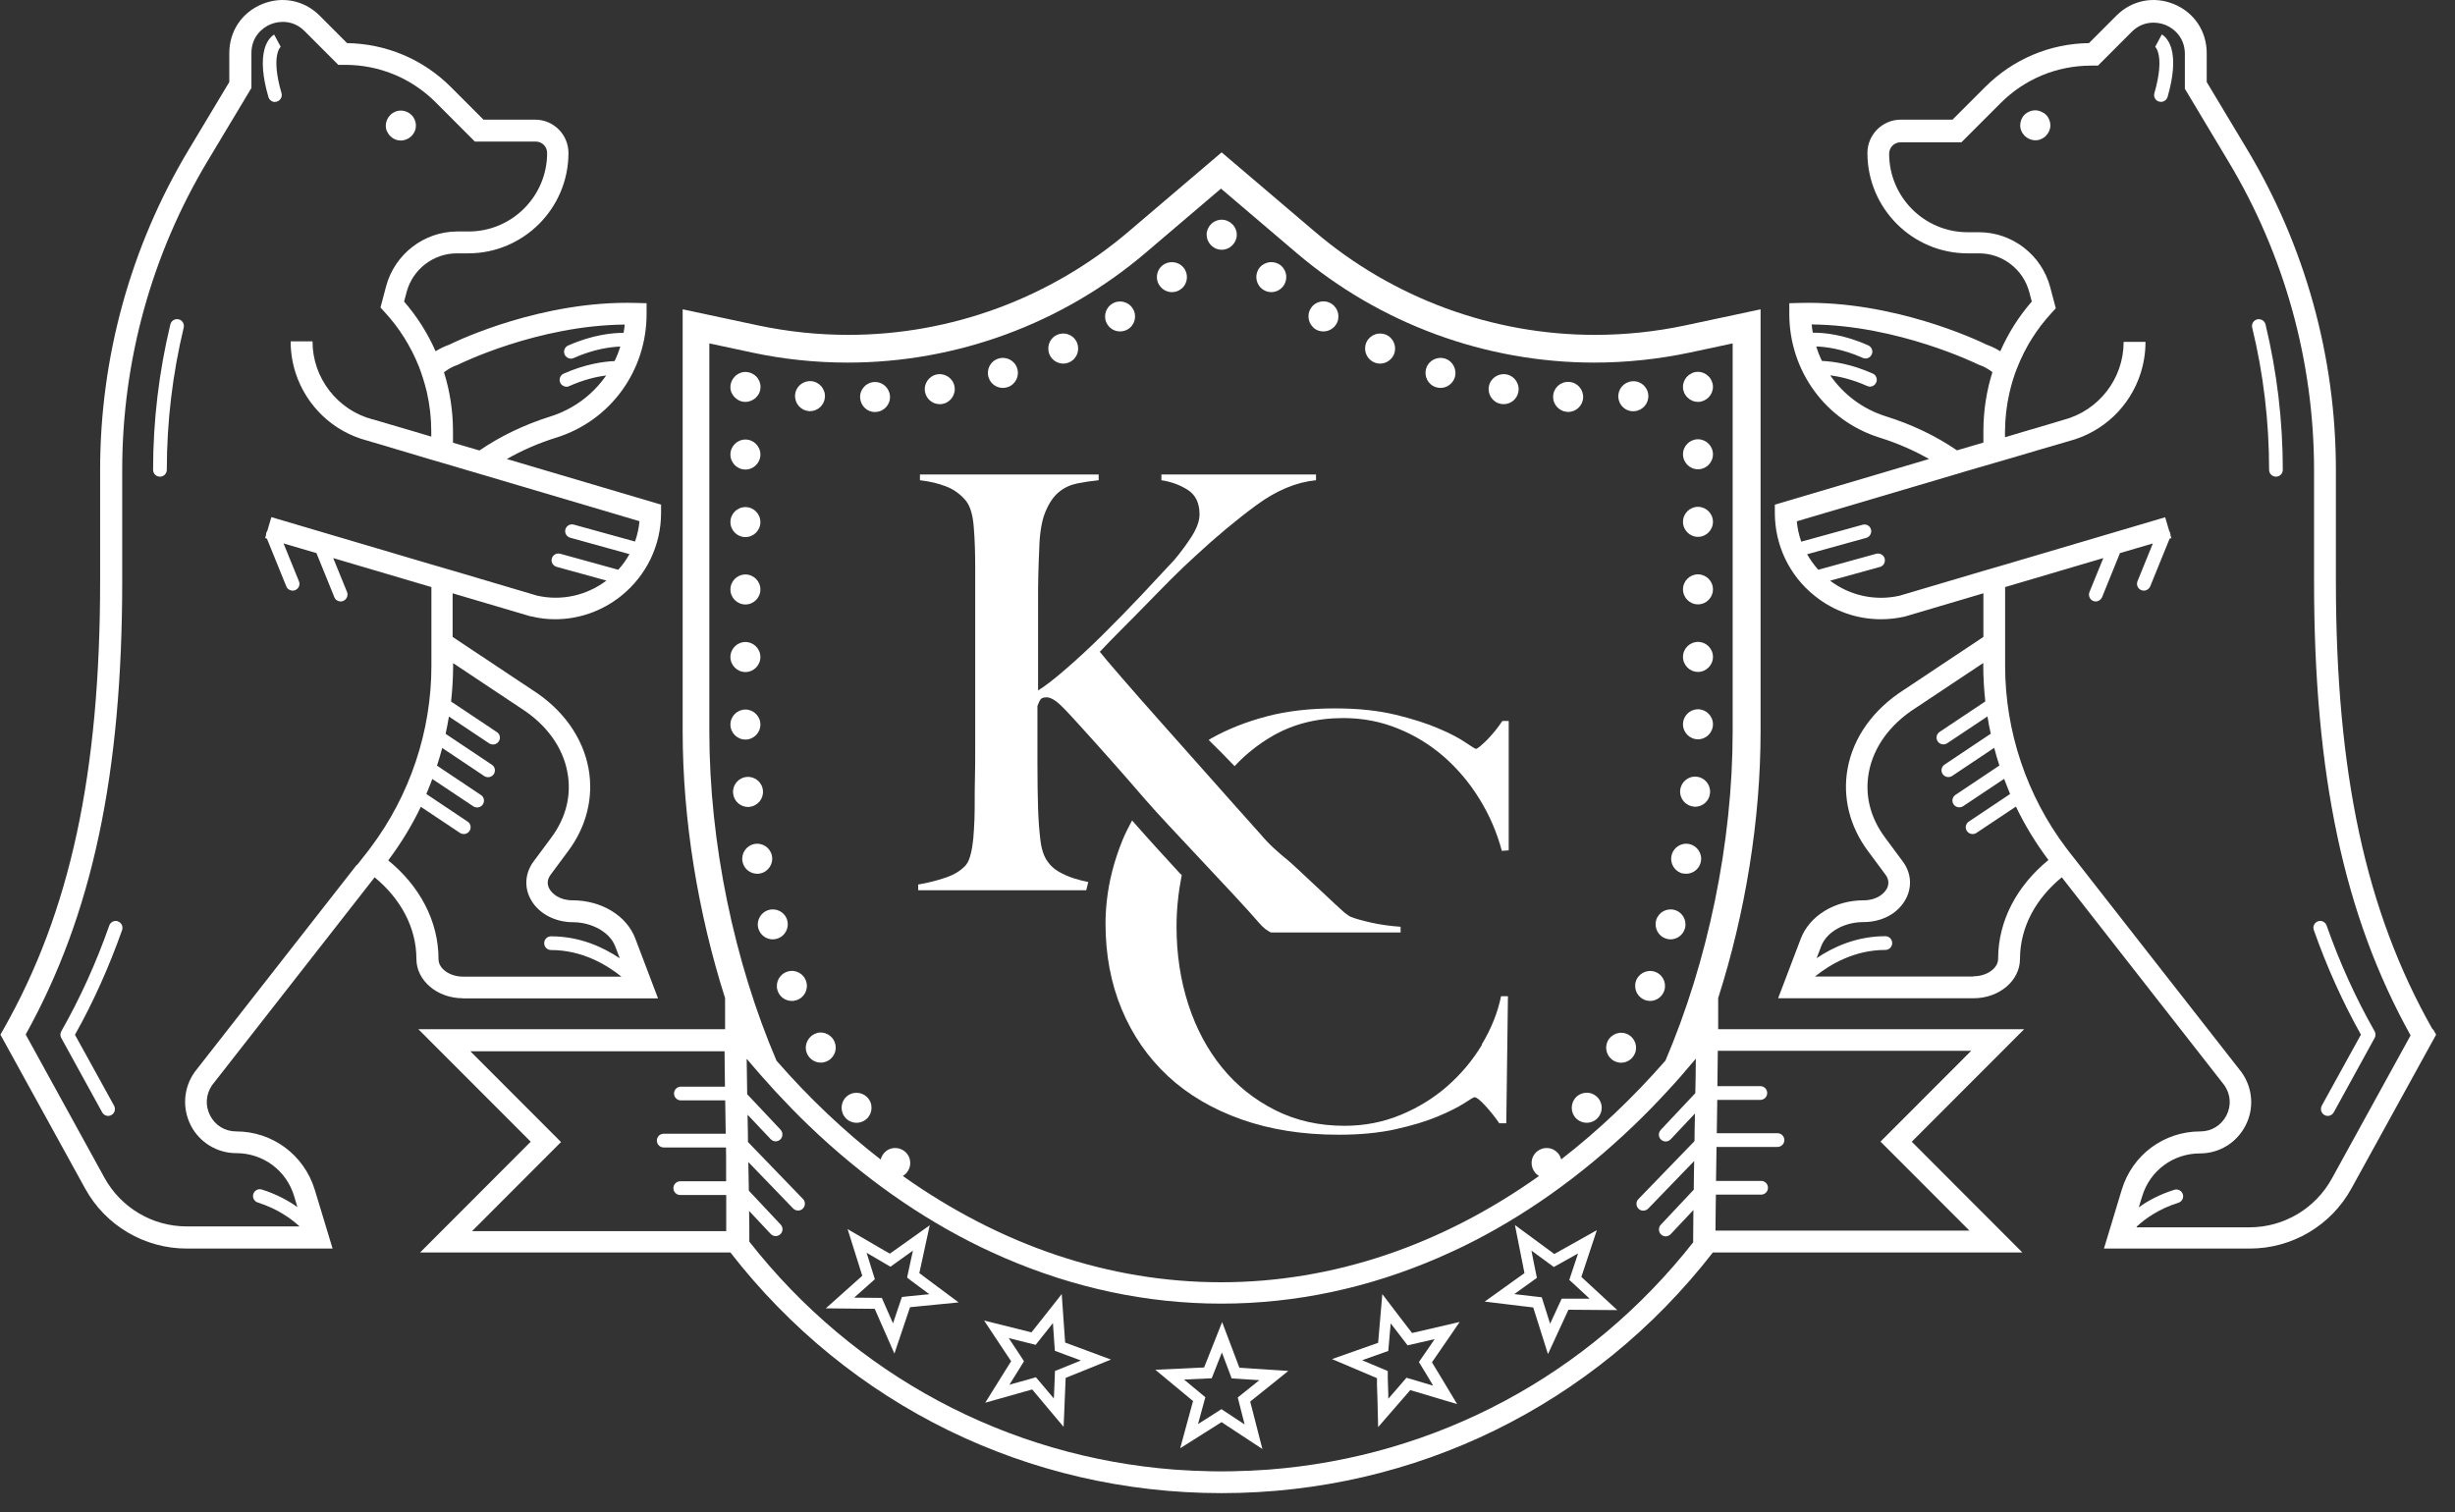<svg width="112" height="69" viewBox="0 0 112 69" fill="none" xmlns="http://www.w3.org/2000/svg">
<rect x="0" y="0" width="112" height="69" fill="#333333" stroke="none"/>
<path d="M49.647 40.245C49.433 40.205 49.213 40.147 48.987 40.077C48.738 39.996 48.512 39.897 48.303 39.775C48.094 39.653 47.926 39.502 47.805 39.328C47.631 39.102 47.515 38.766 47.463 38.324C47.41 37.883 47.376 37.413 47.358 36.903C47.341 36.322 47.329 35.626 47.329 34.819V32.214C47.382 32.074 47.428 31.97 47.474 31.912C47.521 31.848 47.608 31.819 47.752 31.819C47.874 31.819 48.019 31.883 48.187 32.005C48.355 32.126 48.662 32.446 49.12 32.95C50.209 34.146 51.253 35.324 52.261 36.496C53.269 37.663 56.335 40.826 57.453 42.126C57.558 42.248 57.656 42.34 57.743 42.404C57.83 42.468 57.911 42.514 57.981 42.549H63.897V42.288C63.405 42.253 62.964 42.19 62.57 42.102C62.176 42.015 61.863 41.928 61.637 41.841C61.585 41.824 61.481 41.754 61.324 41.632C61.168 41.511 58.983 39.433 58.775 39.27C58.566 39.102 58.346 38.916 58.114 38.702C57.888 38.493 57.685 38.278 57.511 38.069C56.775 37.245 56.005 36.386 55.211 35.487C54.411 34.593 53.663 33.746 52.962 32.956C52.261 32.167 51.653 31.477 51.148 30.89C50.638 30.304 50.314 29.921 50.175 29.741C50.47 29.428 50.801 29.085 51.16 28.726C51.519 28.366 51.89 27.994 52.267 27.606C52.643 27.217 53.026 26.834 53.408 26.445C53.797 26.056 54.173 25.696 54.538 25.366C55.483 24.489 56.416 23.712 57.326 23.044C58.236 22.377 59.14 22 60.038 21.913V21.651H52.985V21.913C53.443 21.982 53.843 22.133 54.197 22.359C54.544 22.586 54.724 22.957 54.724 23.468C54.724 23.77 54.602 24.1 54.37 24.472C54.133 24.837 53.866 25.203 53.571 25.551C53.148 26.01 52.649 26.544 52.07 27.159C51.49 27.774 50.905 28.372 50.32 28.952C49.734 29.532 49.172 30.055 48.633 30.519C48.1 30.983 47.671 31.314 47.358 31.506V27.42C47.358 26.961 47.358 26.561 47.37 26.207C47.376 25.853 47.393 25.476 47.41 25.075C47.428 24.338 47.521 23.77 47.689 23.363C47.857 22.957 48.059 22.655 48.309 22.452C48.552 22.249 48.836 22.121 49.149 22.058C49.462 21.994 49.786 21.947 50.123 21.913V21.651H41.969V21.913C42.427 21.965 42.827 22.063 43.18 22.203C43.534 22.342 43.829 22.562 44.073 22.858C44.264 23.102 44.386 23.508 44.426 24.071C44.472 24.634 44.49 25.25 44.49 25.917V34.134C44.49 34.628 44.49 35.08 44.478 35.504C44.467 35.928 44.467 36.258 44.467 36.508C44.467 36.786 44.467 37.083 44.455 37.39C44.443 37.698 44.426 37.988 44.403 38.261C44.374 38.533 44.339 38.777 44.281 38.986C44.229 39.195 44.16 39.352 44.073 39.462C43.864 39.706 43.557 39.903 43.151 40.042C42.745 40.181 42.328 40.286 41.888 40.361V40.623H49.555C49.584 40.501 49.613 40.373 49.647 40.251" fill="white"/>
<path d="M57.784 32.69C56.856 32.934 56.022 33.264 55.286 33.676C55.24 33.705 55.193 33.734 55.141 33.764C55.541 34.152 55.935 34.553 56.323 34.959C56.828 34.419 57.401 33.961 58.05 33.584C58.995 33.038 60.073 32.765 61.284 32.765C62.159 32.765 62.988 32.922 63.77 33.241C64.552 33.554 65.254 33.99 65.874 34.529C66.494 35.075 67.038 35.713 67.49 36.45C67.948 37.187 68.29 37.977 68.516 38.824L68.829 38.801V32.899H68.539C68.435 33.055 68.319 33.212 68.197 33.363C68.076 33.514 67.954 33.642 67.844 33.758C67.728 33.874 67.624 33.967 67.531 34.048C67.432 34.129 67.369 34.17 67.334 34.17C67.299 34.17 67.143 34.071 66.859 33.88C66.581 33.688 66.175 33.473 65.647 33.247C65.12 33.021 64.465 32.806 63.671 32.614C62.877 32.423 61.962 32.324 60.907 32.324C59.748 32.324 58.705 32.446 57.778 32.69" fill="white"/>
<path d="M67.612 47.668C67.183 48.382 66.656 49.008 66.036 49.554C65.416 50.099 64.703 50.541 63.903 50.871C63.103 51.202 62.252 51.37 61.336 51.37C60.177 51.37 59.128 51.133 58.178 50.657C57.233 50.181 56.422 49.536 55.755 48.718C55.089 47.9 54.573 46.942 54.214 45.834C53.855 44.726 53.675 43.542 53.675 42.276C53.675 41.481 53.762 40.698 53.913 39.926C53.889 39.903 53.86 39.886 53.837 39.862C53.101 39.062 52.365 38.255 51.647 37.437C51.484 37.738 51.334 38.034 51.212 38.33C51.009 38.829 50.853 39.311 50.737 39.764C50.621 40.222 50.546 40.652 50.499 41.058C50.453 41.464 50.435 41.824 50.435 42.137C50.435 43.559 50.679 44.865 51.172 46.049C51.664 47.233 52.371 48.254 53.287 49.107C54.208 49.96 55.327 50.616 56.642 51.08C57.958 51.544 59.429 51.777 61.064 51.777C62.043 51.777 62.912 51.695 63.666 51.527C64.419 51.359 65.062 51.167 65.584 50.947C66.111 50.726 66.511 50.523 66.795 50.343C67.073 50.157 67.235 50.065 67.27 50.065C67.357 50.065 67.514 50.187 67.745 50.436C67.971 50.68 68.192 50.953 68.4 51.254H68.719L68.794 45.457H68.481C68.325 46.211 68.029 46.948 67.6 47.656" fill="white"/>
<path d="M34.186 36.816C34.563 36.781 34.841 36.45 34.806 36.073C34.772 35.696 34.441 35.417 34.065 35.452C33.688 35.487 33.41 35.818 33.445 36.195C33.474 36.549 33.775 36.822 34.128 36.822C34.146 36.822 34.169 36.822 34.186 36.822" fill="white"/>
<path d="M34.007 30.665C34.383 30.665 34.69 30.357 34.69 29.98C34.69 29.602 34.383 29.295 34.007 29.295C33.63 29.295 33.323 29.602 33.323 29.98C33.323 30.357 33.63 30.665 34.007 30.665Z" fill="white"/>
<path d="M34.007 33.746C34.383 33.746 34.69 33.438 34.69 33.061C34.69 32.684 34.383 32.376 34.007 32.376C33.63 32.376 33.323 32.684 33.323 33.061C33.323 33.438 33.63 33.746 34.007 33.746Z" fill="white"/>
<path d="M34.007 24.507C34.383 24.507 34.69 24.2 34.69 23.823C34.69 23.445 34.383 23.138 34.007 23.138C33.63 23.138 33.323 23.445 33.323 23.823C33.323 24.2 33.63 24.507 34.007 24.507Z" fill="white"/>
<path d="M34.007 27.582C34.383 27.582 34.69 27.275 34.69 26.898C34.69 26.52 34.383 26.213 34.007 26.213C33.63 26.213 33.323 26.52 33.323 26.898C33.323 27.275 33.63 27.582 34.007 27.582Z" fill="white"/>
<path d="M34.007 21.425C34.383 21.425 34.69 21.118 34.69 20.741C34.69 20.363 34.383 20.056 34.007 20.056C33.63 20.056 33.323 20.363 33.323 20.741C33.323 21.118 33.63 21.425 34.007 21.425Z" fill="white"/>
<path d="M39.077 51.232C39.205 51.232 39.332 51.197 39.448 51.122C39.767 50.919 39.854 50.489 39.651 50.176C39.442 49.856 39.019 49.769 38.706 49.972C38.388 50.176 38.301 50.599 38.504 50.919C38.637 51.122 38.851 51.232 39.077 51.232Z" fill="white"/>
<path d="M73.766 48.464C73.83 48.481 73.894 48.492 73.958 48.492C74.253 48.492 74.525 48.295 74.612 47.999C74.717 47.634 74.508 47.256 74.149 47.152C73.79 47.047 73.407 47.256 73.303 47.616C73.198 47.982 73.407 48.359 73.772 48.464" fill="white"/>
<path d="M35.218 39.056C35.148 38.685 34.789 38.441 34.418 38.511C34.047 38.581 33.804 38.94 33.873 39.312C33.937 39.643 34.221 39.869 34.546 39.869C34.586 39.869 34.627 39.869 34.673 39.857C35.044 39.788 35.287 39.428 35.218 39.056Z" fill="white"/>
<path d="M74.624 44.796C74.52 45.161 74.729 45.539 75.088 45.643C75.152 45.661 75.215 45.672 75.279 45.672C75.575 45.672 75.847 45.475 75.934 45.179C76.038 44.813 75.83 44.436 75.47 44.332C75.111 44.227 74.729 44.436 74.624 44.796Z" fill="white"/>
<path d="M37.258 47.146C36.893 47.25 36.684 47.633 36.788 47.993C36.875 48.289 37.148 48.487 37.443 48.487C37.507 48.487 37.571 48.481 37.634 48.458C37.999 48.353 38.208 47.97 38.098 47.61C37.994 47.245 37.611 47.036 37.252 47.14" fill="white"/>
<path d="M35.913 41.987C35.809 41.621 35.426 41.418 35.067 41.523C34.702 41.627 34.493 42.01 34.598 42.37C34.685 42.666 34.957 42.863 35.252 42.863C35.316 42.863 35.38 42.852 35.444 42.834C35.809 42.73 36.017 42.347 35.913 41.987Z" fill="white"/>
<path d="M36.128 45.672C36.191 45.672 36.255 45.666 36.319 45.643C36.684 45.538 36.892 45.155 36.782 44.795C36.678 44.43 36.296 44.221 35.936 44.331C35.571 44.436 35.363 44.819 35.467 45.178C35.554 45.48 35.826 45.672 36.122 45.672" fill="white"/>
<path d="M33.375 17.915C33.392 17.955 33.416 17.996 33.439 18.031C33.462 18.066 33.491 18.101 33.526 18.135C33.555 18.164 33.589 18.193 33.63 18.222C33.665 18.245 33.705 18.269 33.746 18.286C33.786 18.304 33.833 18.315 33.873 18.327C33.92 18.333 33.96 18.338 34.007 18.338C34.186 18.338 34.366 18.263 34.493 18.135C34.522 18.101 34.551 18.066 34.58 18.031C34.609 17.996 34.627 17.955 34.644 17.915C34.661 17.874 34.673 17.828 34.685 17.787C34.69 17.741 34.696 17.7 34.696 17.654C34.696 17.474 34.621 17.294 34.493 17.172C34.331 17.015 34.099 16.94 33.873 16.986C33.833 16.992 33.786 17.009 33.746 17.027C33.705 17.044 33.665 17.067 33.63 17.091C33.589 17.114 33.555 17.143 33.526 17.178C33.398 17.305 33.323 17.48 33.323 17.659C33.323 17.706 33.323 17.747 33.334 17.793C33.34 17.834 33.358 17.88 33.375 17.921" fill="white"/>
<path d="M42.873 18.442C42.914 18.442 42.96 18.442 43.001 18.43C43.371 18.361 43.615 18.001 43.545 17.63C43.476 17.258 43.116 17.015 42.746 17.084C42.375 17.154 42.131 17.514 42.201 17.885C42.265 18.216 42.548 18.442 42.873 18.442Z" fill="white"/>
<path d="M45.753 17.7C45.823 17.7 45.898 17.688 45.968 17.665C46.327 17.549 46.524 17.16 46.402 16.8C46.286 16.44 45.898 16.249 45.539 16.365C45.18 16.481 44.983 16.87 45.104 17.23C45.197 17.52 45.464 17.7 45.753 17.7Z" fill="white"/>
<path d="M48.506 16.591C48.605 16.591 48.703 16.568 48.801 16.522C49.143 16.359 49.282 15.947 49.12 15.605C48.958 15.262 48.547 15.123 48.21 15.286C47.868 15.448 47.729 15.86 47.892 16.202C48.008 16.446 48.251 16.591 48.512 16.591" fill="white"/>
<path d="M51.096 15.123C51.224 15.123 51.357 15.088 51.473 15.013C51.792 14.804 51.879 14.38 51.67 14.067C51.461 13.748 51.038 13.661 50.725 13.869C50.407 14.078 50.32 14.502 50.528 14.815C50.662 15.018 50.876 15.123 51.102 15.123" fill="white"/>
<path d="M53.466 13.33C53.623 13.33 53.779 13.278 53.907 13.168C54.197 12.924 54.231 12.489 53.988 12.204C53.745 11.914 53.31 11.879 53.02 12.123C52.73 12.367 52.696 12.802 52.945 13.086C53.078 13.243 53.269 13.33 53.466 13.33Z" fill="white"/>
<path d="M39.923 18.797C39.923 18.797 39.947 18.797 39.958 18.797C40.335 18.779 40.625 18.454 40.602 18.077C40.578 17.7 40.26 17.41 39.883 17.433C39.506 17.45 39.217 17.775 39.24 18.153C39.263 18.518 39.558 18.802 39.923 18.802" fill="white"/>
<path d="M36.898 18.761C36.898 18.761 36.933 18.761 36.951 18.761C37.304 18.761 37.605 18.489 37.634 18.129C37.663 17.752 37.379 17.421 37.009 17.392C36.632 17.363 36.302 17.641 36.273 18.018C36.244 18.396 36.522 18.727 36.898 18.756" fill="white"/>
<path d="M55.738 11.397C55.918 11.397 56.092 11.322 56.219 11.194C56.248 11.165 56.277 11.13 56.306 11.089C56.329 11.055 56.352 11.014 56.37 10.973C56.387 10.933 56.399 10.892 56.41 10.846C56.422 10.805 56.422 10.759 56.422 10.712C56.422 10.666 56.422 10.625 56.41 10.579C56.399 10.532 56.387 10.492 56.37 10.451C56.352 10.41 56.335 10.37 56.306 10.335C56.283 10.3 56.254 10.259 56.219 10.23C56.184 10.201 56.15 10.172 56.115 10.143C56.074 10.12 56.039 10.097 55.999 10.08C55.958 10.062 55.912 10.051 55.871 10.039C55.645 9.993 55.413 10.068 55.251 10.225C55.124 10.352 55.048 10.526 55.048 10.706C55.048 10.886 55.118 11.06 55.251 11.194C55.385 11.327 55.553 11.397 55.738 11.397Z" fill="white"/>
<path d="M59.997 15.013C60.113 15.088 60.241 15.123 60.374 15.123C60.594 15.123 60.814 15.013 60.948 14.815C61.156 14.502 61.069 14.072 60.751 13.864C60.438 13.655 60.009 13.742 59.806 14.061C59.597 14.38 59.69 14.804 60.003 15.013" fill="white"/>
<path d="M65.503 17.665C65.572 17.688 65.647 17.7 65.717 17.7C66.007 17.7 66.273 17.514 66.366 17.23C66.482 16.87 66.285 16.481 65.931 16.365C65.572 16.249 65.184 16.44 65.068 16.8C64.952 17.16 65.143 17.549 65.503 17.665Z" fill="white"/>
<path d="M62.663 16.522C62.756 16.568 62.86 16.591 62.959 16.591C63.214 16.591 63.457 16.446 63.579 16.202C63.741 15.86 63.602 15.454 63.26 15.286C62.918 15.123 62.513 15.262 62.344 15.605C62.182 15.947 62.321 16.353 62.663 16.522Z" fill="white"/>
<path d="M71.506 18.797C71.506 18.797 71.529 18.797 71.541 18.797C71.9 18.797 72.207 18.512 72.225 18.147C72.242 17.77 71.958 17.445 71.576 17.427C71.199 17.404 70.875 17.694 70.857 18.071C70.834 18.448 71.124 18.773 71.501 18.791" fill="white"/>
<path d="M57.998 13.329C58.19 13.329 58.381 13.248 58.52 13.086C58.763 12.796 58.728 12.366 58.444 12.122C58.155 11.879 57.726 11.914 57.477 12.198C57.233 12.488 57.268 12.918 57.558 13.167C57.685 13.277 57.842 13.329 57.998 13.329Z" fill="white"/>
<path d="M74.514 18.762C74.514 18.762 74.549 18.762 74.566 18.762C74.943 18.733 75.227 18.402 75.198 18.025C75.169 17.648 74.838 17.364 74.462 17.398C74.085 17.427 73.801 17.758 73.83 18.135C73.859 18.495 74.155 18.768 74.514 18.768" fill="white"/>
<path d="M68.47 18.43C68.51 18.436 68.557 18.442 68.597 18.442C68.922 18.442 69.206 18.216 69.27 17.885C69.339 17.514 69.096 17.154 68.725 17.084C68.354 17.015 67.995 17.258 67.925 17.63C67.856 18.001 68.099 18.361 68.47 18.43Z" fill="white"/>
<path d="M76.832 17.914C76.849 17.955 76.867 17.995 76.896 18.03C76.919 18.065 76.948 18.1 76.983 18.135C77.012 18.164 77.046 18.193 77.087 18.222C77.122 18.245 77.162 18.268 77.203 18.286C77.243 18.303 77.29 18.315 77.33 18.326C77.377 18.332 77.417 18.338 77.464 18.338C77.643 18.338 77.817 18.262 77.945 18.135C78.072 18.007 78.147 17.833 78.147 17.653C78.147 17.473 78.072 17.293 77.945 17.171C77.916 17.142 77.881 17.113 77.84 17.084C77.805 17.061 77.765 17.038 77.724 17.02C77.684 17.003 77.637 16.991 77.597 16.98C77.51 16.962 77.417 16.962 77.33 16.98C77.29 16.986 77.243 17.003 77.203 17.02C77.162 17.038 77.122 17.061 77.087 17.084C77.046 17.108 77.017 17.137 76.983 17.171C76.948 17.2 76.919 17.235 76.896 17.276C76.873 17.311 76.849 17.351 76.832 17.392C76.815 17.433 76.803 17.479 76.791 17.52C76.78 17.566 76.78 17.607 76.78 17.653C76.78 17.7 76.78 17.74 76.791 17.787C76.803 17.827 76.815 17.874 76.832 17.914Z" fill="white"/>
<path d="M76.797 39.857C76.838 39.863 76.884 39.869 76.925 39.869C77.249 39.869 77.533 39.642 77.597 39.312C77.667 38.94 77.423 38.581 77.052 38.511C76.681 38.441 76.322 38.685 76.253 39.062C76.183 39.434 76.426 39.793 76.797 39.863" fill="white"/>
<path d="M77.464 33.734C77.84 33.734 78.147 33.426 78.147 33.049C78.147 32.672 77.84 32.364 77.464 32.364C77.087 32.364 76.78 32.672 76.78 33.049C76.78 33.426 77.087 33.734 77.464 33.734Z" fill="white"/>
<path d="M77.464 24.496C77.84 24.496 78.147 24.188 78.147 23.811C78.147 23.434 77.84 23.126 77.464 23.126C77.087 23.126 76.78 23.434 76.78 23.811C76.78 24.188 77.087 24.496 77.464 24.496Z" fill="white"/>
<path d="M77.464 27.577C77.84 27.577 78.147 27.269 78.147 26.892C78.147 26.515 77.84 26.207 77.464 26.207C77.087 26.207 76.78 26.515 76.78 26.892C76.78 27.269 77.087 27.577 77.464 27.577Z" fill="white"/>
<path d="M77.464 21.413C77.84 21.413 78.147 21.106 78.147 20.729C78.147 20.352 77.84 20.044 77.464 20.044C77.087 20.044 76.78 20.352 76.78 20.729C76.78 21.106 77.087 21.413 77.464 21.413Z" fill="white"/>
<path d="M77.278 36.81C77.278 36.81 77.319 36.81 77.336 36.81C77.69 36.81 77.985 36.543 78.014 36.183C78.049 35.806 77.771 35.475 77.394 35.44C77.017 35.406 76.687 35.684 76.652 36.061C76.618 36.439 76.896 36.769 77.272 36.804" fill="white"/>
<path d="M76.021 42.834C76.085 42.851 76.148 42.863 76.212 42.863C76.507 42.863 76.78 42.665 76.867 42.369C76.971 42.004 76.763 41.627 76.403 41.522C76.038 41.418 75.661 41.627 75.557 41.986C75.453 42.352 75.661 42.729 76.026 42.834" fill="white"/>
<path d="M77.464 30.659C77.84 30.659 78.147 30.351 78.147 29.974C78.147 29.597 77.84 29.289 77.464 29.289C77.087 29.289 76.78 29.597 76.78 29.974C76.78 30.351 77.087 30.659 77.464 30.659Z" fill="white"/>
<path d="M71.814 50.175C71.611 50.495 71.698 50.918 72.016 51.121C72.132 51.197 72.26 51.231 72.387 51.231C72.613 51.231 72.833 51.121 72.961 50.918C73.169 50.599 73.077 50.175 72.758 49.972C72.445 49.763 72.016 49.856 71.814 50.175Z" fill="white"/>
<path d="M78.385 46.961V45.544C79.625 41.662 80.32 37.408 80.32 33.363V14.114L76.867 14.851C75.522 15.135 74.143 15.28 72.764 15.28C68.087 15.28 63.55 13.609 59.986 10.573L55.732 6.952L51.479 10.573C47.915 13.609 43.377 15.28 38.7 15.28C37.327 15.28 35.948 15.135 34.598 14.851L31.144 14.114V33.363C31.144 37.414 31.845 41.662 33.079 45.544V46.961H19.084L24.213 52.096L19.165 57.151H33.323C38.741 64.127 46.906 68.131 55.732 68.131C64.558 68.131 72.723 64.127 78.142 57.151H92.264L87.217 52.096L92.345 46.961H78.385ZM78.263 56.159C78.263 55.637 78.275 55.08 78.281 54.511H80.344C80.518 54.511 80.657 54.371 80.657 54.197C80.657 54.023 80.518 53.884 80.344 53.884H78.287C78.292 53.373 78.304 52.857 78.31 52.334H81.091C81.265 52.334 81.404 52.195 81.404 52.021C81.404 51.847 81.265 51.708 81.091 51.708H78.321C78.327 51.203 78.339 50.692 78.344 50.187H80.309C80.483 50.187 80.622 50.048 80.622 49.874C80.622 49.7 80.483 49.56 80.309 49.56H78.35C78.356 49.003 78.362 48.464 78.368 47.947H89.929L85.791 52.091L89.848 56.153H78.252L78.263 56.159ZM77.267 56.658C72.486 62.757 65.514 66.472 57.87 67.058C57.326 67.098 56.781 67.121 56.23 67.133C56.062 67.133 55.894 67.139 55.726 67.139C55.558 67.139 55.39 67.139 55.222 67.133C54.672 67.121 54.127 67.098 53.582 67.058C45.944 66.472 38.973 62.757 34.186 56.658C34.186 56.217 34.186 55.741 34.175 55.254L35.16 56.304C35.223 56.368 35.305 56.403 35.386 56.403C35.461 56.403 35.536 56.374 35.6 56.316C35.728 56.2 35.733 56.002 35.612 55.874L34.163 54.331C34.157 53.901 34.151 53.466 34.14 53.025L36.185 55.143C36.249 55.207 36.325 55.236 36.411 55.236C36.498 55.236 36.568 55.207 36.626 55.149C36.748 55.027 36.753 54.83 36.632 54.708L34.134 52.12L34.122 52.108C34.122 52.021 34.122 51.934 34.122 51.847C34.117 51.522 34.111 51.191 34.105 50.86L34.128 50.889L35.16 51.98C35.223 52.044 35.305 52.079 35.386 52.079C35.461 52.079 35.536 52.05 35.6 51.992C35.675 51.922 35.704 51.824 35.693 51.731C35.687 51.667 35.658 51.603 35.612 51.551L35.571 51.505L34.128 49.972L34.088 49.932C34.076 49.381 34.07 48.835 34.064 48.313C34.064 48.313 34.099 48.348 34.117 48.371C34.54 48.876 34.974 49.363 35.409 49.839C35.901 50.367 36.394 50.878 36.904 51.365C39.338 53.698 41.969 55.555 44.739 56.902C45.092 57.07 45.446 57.233 45.805 57.389C48.981 58.765 52.313 59.484 55.715 59.484C59.116 59.484 62.449 58.765 65.624 57.389C65.978 57.233 66.337 57.07 66.691 56.902C69.461 55.555 72.092 53.698 74.525 51.365C75.035 50.878 75.534 50.367 76.021 49.839C76.449 49.381 76.867 48.905 77.278 48.411C77.307 48.377 77.336 48.342 77.365 48.307V48.319C77.365 48.823 77.353 49.346 77.342 49.88L77.272 49.955L75.934 51.377L75.766 51.557C75.696 51.632 75.667 51.737 75.684 51.83C75.696 51.893 75.725 51.952 75.777 51.998C75.835 52.056 75.916 52.085 75.992 52.085C76.073 52.085 76.154 52.05 76.218 51.986L77.267 50.872L77.325 50.808C77.319 51.156 77.313 51.505 77.307 51.853C77.307 51.922 77.307 51.992 77.307 52.062L77.267 52.108L74.746 54.714C74.624 54.836 74.63 55.033 74.751 55.155C74.809 55.213 74.891 55.242 74.966 55.242C75.041 55.242 75.128 55.213 75.192 55.149L77.261 53.008L77.29 52.979C77.284 53.42 77.272 53.855 77.272 54.284L77.255 54.302L75.766 55.886C75.65 56.008 75.656 56.205 75.777 56.327C75.835 56.385 75.916 56.414 75.992 56.414C76.073 56.414 76.154 56.379 76.218 56.316L77.255 55.213C77.255 55.718 77.243 56.211 77.243 56.67M25.598 52.114L21.46 47.97H33.056C33.056 48.487 33.068 49.027 33.074 49.584H31.063C30.889 49.584 30.75 49.723 30.75 49.897C30.75 50.071 30.889 50.21 31.063 50.21H33.085C33.091 50.715 33.102 51.226 33.108 51.731H30.28C30.106 51.731 29.967 51.87 29.967 52.044C29.967 52.218 30.106 52.358 30.28 52.358H33.12C33.12 52.497 33.12 52.636 33.126 52.776V53.901H31.034C30.86 53.901 30.721 54.041 30.721 54.215C30.721 54.389 30.86 54.528 31.034 54.528H33.131V56.176H21.535L25.592 52.114H25.598ZM32.361 15.669L34.314 16.087C35.745 16.394 37.211 16.545 38.672 16.545C43.644 16.545 48.465 14.769 52.255 11.543L55.703 8.606L59.151 11.543C62.941 14.769 67.763 16.545 72.735 16.545C74.195 16.545 75.661 16.388 77.093 16.087L79.046 15.669V33.381C79.046 38.464 77.91 43.879 75.98 48.394C74.485 50.106 72.891 51.609 71.222 52.903C71.188 52.758 71.112 52.63 70.985 52.532C70.689 52.294 70.26 52.346 70.023 52.642C69.785 52.938 69.837 53.367 70.133 53.605C70.156 53.629 70.185 53.64 70.214 53.658C65.758 56.826 60.803 58.509 55.703 58.509C50.603 58.509 45.649 56.826 41.187 53.658C41.215 53.64 41.239 53.623 41.268 53.605C41.563 53.367 41.615 52.938 41.378 52.642C41.14 52.346 40.711 52.294 40.416 52.532C40.294 52.63 40.213 52.764 40.178 52.909C38.509 51.615 36.921 50.112 35.426 48.4C33.496 43.885 32.361 38.47 32.361 33.381V15.651V15.669Z" fill="white"/>
<path d="M72.857 56.13L72.741 56.193L71.199 57.058L70.91 57.221L70.492 56.913L69.113 55.898L69.519 57.946L69.548 58.091L68.916 58.544L67.734 59.391L67.972 59.42L68.789 59.519L69.6 59.617L69.948 59.658L70.62 61.788L71.553 59.763L73.784 59.78L72.144 58.265L72.845 56.147L72.857 56.13ZM72.509 59.258H71.246L70.718 60.401L70.336 59.194L70.075 59.165L69.281 59.072L69.084 59.049L69.907 58.457L70.116 58.306L70.104 58.254L69.953 57.511L69.867 57.064L70.168 57.285L70.672 57.656L70.886 57.813L71.854 57.273L71.993 57.197L71.593 58.399L72.521 59.258H72.509Z" fill="white"/>
<path d="M66.592 60.32L64.419 60.825L63.805 60.024L63.208 59.24L63.063 59.049L62.872 61.272L60.768 62.014L62.819 62.885V63.187L62.843 63.9L62.86 64.609L62.872 65.119L63.787 64.063L64.338 63.43L64.651 63.523L66.476 64.069L65.717 62.804L65.392 62.27L65.329 62.159L66.192 60.906L66.592 60.32ZM64.981 62.554L65.3 63.088L65.381 63.227L65.184 63.169L64.407 62.937L64.164 62.867L63.729 63.372L63.335 63.825V63.616L63.312 62.897V62.56L62.142 62.067L63.335 61.643L63.445 60.384L64.216 61.388L65.451 61.103L64.958 61.823L64.732 62.148L64.981 62.56V62.554Z" fill="white"/>
<path d="M56.544 62.414L55.755 60.325L54.933 62.397L53.623 62.461L52.707 62.502L53.252 62.954L54.428 63.929L53.913 65.821L53.843 66.082L54.11 65.914L55.727 64.892L57.326 65.943L57.593 66.117L57.523 65.85L57.036 63.952L58.265 62.966L58.775 62.554L57.877 62.496L56.555 62.409L56.544 62.414ZM56.468 63.767L56.781 64.997L55.767 64.329L55.721 64.3L55.68 64.329L54.654 64.98L54.99 63.755L54.017 62.948L55.28 62.89L55.744 61.712L56.19 62.896L57.453 62.977L56.468 63.767Z" fill="white"/>
<path d="M48.436 59.049L48.263 59.269L47.672 60.018L47.057 60.795L44.896 60.256L45.365 60.964L46.13 62.113L46.049 62.24L45.718 62.769L44.948 64.005L46.779 63.488L47.092 63.401L47.596 64.005L48.523 65.107L48.547 64.562L48.575 63.86L48.605 63.152L48.616 62.873L50.685 62.037L48.593 61.26L48.436 59.031V59.049ZM48.129 62.548L48.118 62.873L48.089 63.587L48.077 63.813L47.672 63.331L47.26 62.844L47.017 62.914L46.228 63.134L46.049 63.187L46.124 63.065L46.455 62.536L46.715 62.113L46.53 61.828L46.02 61.057L47.248 61.364L48.036 60.372L48.123 61.637L49.312 62.078L48.141 62.554L48.129 62.548Z" fill="white"/>
<path d="M41.94 58.091L41.969 57.964L42.415 55.909L40.99 56.925L40.596 57.203L40.19 56.971L38.666 56.083L38.689 56.147L39.338 58.213L37.675 59.699L39.906 59.722L40.804 61.765L41.517 59.647L41.87 59.612L42.693 59.531L43.528 59.449L43.731 59.426L42.577 58.567L41.94 58.091ZM41.401 59.153L41.146 59.182L40.74 60.384L40.23 59.223L38.967 59.211L39.912 58.37L39.535 57.163L40.624 57.801L40.816 57.662L41.326 57.296L41.65 57.064L41.546 57.534L41.389 58.265V58.3L41.529 58.41L42.398 59.055L42.206 59.072L41.395 59.153H41.401Z" fill="white"/>
<path d="M21.101 45.556H30.02L28.982 42.822C28.588 41.778 27.435 41.081 26.12 41.081C25.534 41.081 25.181 40.785 25.053 40.536C24.978 40.391 24.932 40.164 25.123 39.909L25.928 38.824C26.763 37.704 27.087 36.369 26.85 35.069C26.589 33.642 25.673 32.365 24.288 31.483L20.649 29.063V27.072L24.201 28.122H24.23C24.596 28.215 24.961 28.256 25.32 28.256C26.404 28.256 27.464 27.89 28.333 27.194C29.492 26.265 30.159 24.884 30.159 23.398V23.027L23.123 20.944C23.819 20.549 24.572 20.218 25.378 19.969C27.846 19.197 29.498 16.928 29.498 14.322V13.835L29.017 13.823C24.758 13.701 20.91 15.523 20.498 15.726C20.284 15.802 20.075 15.901 19.872 16.028C19.513 15.21 19.032 14.45 18.435 13.759L18.551 13.324C18.829 12.285 19.774 11.56 20.846 11.56H21.362C23.883 11.56 25.934 9.505 25.934 6.981C25.934 6.139 25.25 5.46 24.416 5.46H22.057L20.574 3.975C19.305 2.704 17.624 1.996 15.833 1.967L14.582 0.713C13.88 0.011 12.872 -0.192 11.951 0.191C11.029 0.574 10.461 1.427 10.461 2.425V3.743L8.613 6.824C5.964 11.235 4.568 16.289 4.568 21.437V26.497C4.568 35.284 3.206 41.598 0.158 46.966L0.019 47.21L3.884 54.232C4.811 55.921 6.59 56.971 8.514 56.971H15.173L14.361 54.29C13.875 52.7 12.432 51.626 10.774 51.626C10.264 51.626 9.818 51.353 9.586 50.901C9.354 50.448 9.389 49.937 9.673 49.52L17.091 40.031C18.267 41 18.997 42.312 18.997 43.757C18.997 44.743 19.948 45.55 21.113 45.55M16.28 39.456L8.885 48.91L8.874 48.928C8.369 49.641 8.306 50.57 8.705 51.353C9.105 52.131 9.905 52.618 10.78 52.618C12.003 52.618 13.063 53.402 13.417 54.574L13.568 55.079C13.15 54.783 12.611 54.487 11.945 54.278C11.783 54.226 11.609 54.319 11.557 54.481C11.505 54.644 11.597 54.818 11.759 54.87C12.64 55.149 13.266 55.59 13.666 55.961H8.52C6.955 55.961 5.518 55.108 4.765 53.739L1.172 47.204C4.214 41.726 5.576 35.319 5.576 26.486V21.425C5.576 16.458 6.926 11.583 9.482 7.329L11.47 4.015V2.419C11.47 1.717 11.922 1.282 12.345 1.108C12.768 0.934 13.399 0.922 13.892 1.415L15.434 2.959H15.746C17.311 2.959 18.777 3.568 19.884 4.677L21.663 6.459H24.439C24.729 6.459 24.961 6.691 24.961 6.981C24.961 8.954 23.355 10.562 21.385 10.562H20.869C19.345 10.562 18.006 11.595 17.613 13.069L17.358 14.032L17.543 14.235C18.221 14.966 18.742 15.808 19.108 16.719C19.177 16.899 19.241 17.079 19.299 17.264C19.363 17.468 19.421 17.676 19.473 17.891C19.606 18.477 19.675 19.081 19.675 19.696V19.922L18.742 19.644L18.267 19.505L17.792 19.365L17.027 19.139H17.01C15.393 18.715 14.257 17.247 14.257 15.576H13.26C13.26 16.081 13.341 16.574 13.492 17.038C13.979 18.512 15.178 19.69 16.743 20.102L17.595 20.352L18.076 20.497L18.563 20.642L19.67 20.973L20.168 21.118L20.666 21.263L20.892 21.332L21.466 21.501L22.057 21.675L29.174 23.782C29.145 24.101 29.075 24.414 28.971 24.71L26.177 23.938C26.009 23.892 25.841 23.991 25.795 24.153C25.749 24.321 25.847 24.49 26.015 24.536L28.716 25.285C28.577 25.54 28.403 25.778 28.206 25.998L25.558 25.267C25.389 25.221 25.221 25.32 25.175 25.482C25.129 25.65 25.227 25.819 25.395 25.865L27.667 26.492C26.757 27.177 25.61 27.432 24.497 27.177L20.678 26.045L20.18 25.9L19.681 25.755L12.38 23.596L12.24 24.072L12.194 24.223C12.153 24.281 12.13 24.35 12.136 24.42L12.096 24.553L12.177 24.577L13.063 26.759C13.11 26.881 13.231 26.95 13.353 26.95C13.394 26.95 13.434 26.944 13.469 26.927C13.626 26.863 13.707 26.683 13.637 26.521L12.936 24.797L14.437 25.238L15.254 27.252C15.3 27.374 15.422 27.444 15.544 27.444C15.584 27.444 15.625 27.438 15.659 27.42C15.816 27.356 15.897 27.171 15.833 27.014L15.202 25.465L19.681 26.788V30.386C19.681 33.369 18.696 36.299 16.905 38.679C16.859 38.743 16.807 38.812 16.761 38.87L16.604 39.068L16.297 39.462L16.28 39.456ZM20.927 16.626C20.962 16.609 24.526 14.844 28.501 14.81C28.49 14.937 28.472 15.065 28.449 15.187C27.962 15.187 27.041 15.268 25.917 15.767C25.76 15.837 25.691 16.023 25.76 16.179C25.812 16.295 25.928 16.365 26.044 16.365C26.085 16.365 26.131 16.359 26.172 16.336C27.082 15.93 27.846 15.831 28.299 15.813C28.229 16.04 28.142 16.26 28.038 16.475C27.522 16.498 26.693 16.614 25.714 17.05C25.558 17.119 25.488 17.305 25.558 17.462C25.61 17.578 25.726 17.647 25.841 17.647C25.882 17.647 25.928 17.642 25.969 17.618C26.63 17.322 27.215 17.189 27.655 17.131C27.053 18.001 26.172 18.669 25.105 19.005C23.923 19.377 22.845 19.893 21.872 20.555L20.666 20.201V19.684C20.666 18.756 20.527 17.851 20.255 16.986C20.446 16.841 20.649 16.725 20.863 16.655L20.927 16.626ZM19.183 36.804L20.985 38.006C21.037 38.04 21.101 38.058 21.159 38.058C21.258 38.058 21.356 38.011 21.42 37.919C21.512 37.773 21.478 37.582 21.333 37.489L19.45 36.23C19.548 36.004 19.635 35.771 19.722 35.545L21.594 36.793C21.646 36.828 21.71 36.845 21.767 36.845C21.866 36.845 21.965 36.798 22.028 36.706C22.121 36.561 22.086 36.369 21.941 36.276L19.936 34.936C20.023 34.669 20.104 34.402 20.174 34.129L22.092 35.411C22.144 35.446 22.208 35.464 22.266 35.464C22.364 35.464 22.463 35.417 22.527 35.325C22.619 35.179 22.585 34.988 22.44 34.895L20.33 33.485C20.388 33.224 20.435 32.957 20.481 32.696L22.318 33.92C22.37 33.955 22.434 33.972 22.492 33.972C22.59 33.972 22.689 33.926 22.753 33.833C22.851 33.688 22.811 33.496 22.666 33.404L20.579 32.011C20.637 31.471 20.672 30.92 20.672 30.374V30.258L23.767 32.318C24.926 33.055 25.679 34.094 25.888 35.249C26.079 36.288 25.824 37.315 25.146 38.226L24.34 39.311C23.97 39.81 23.906 40.437 24.184 40.983C24.514 41.65 25.285 42.08 26.137 42.08C26.989 42.08 27.823 42.532 28.067 43.182L28.275 43.728C27.516 43.217 26.45 42.724 25.14 42.724C24.966 42.724 24.827 42.863 24.827 43.037C24.827 43.211 24.966 43.35 25.14 43.35C26.554 43.35 27.673 44.018 28.351 44.563H21.124C20.516 44.563 20.006 44.198 20.006 43.768C20.006 42.01 19.131 40.414 17.711 39.259C18.285 38.493 18.783 37.681 19.195 36.822" fill="white"/>
<path d="M17.653 5.988C17.671 6.029 17.694 6.069 17.717 6.104C17.74 6.139 17.769 6.174 17.804 6.209C17.833 6.238 17.867 6.267 17.908 6.296C17.943 6.319 17.983 6.342 18.024 6.359C18.065 6.377 18.111 6.388 18.151 6.4C18.198 6.406 18.238 6.412 18.285 6.412C18.464 6.412 18.644 6.336 18.772 6.209C18.8 6.174 18.829 6.139 18.858 6.104C18.882 6.063 18.905 6.029 18.922 5.988C18.94 5.947 18.951 5.901 18.963 5.86C18.969 5.814 18.974 5.773 18.974 5.727C18.974 5.547 18.899 5.367 18.772 5.245C18.609 5.088 18.378 5.013 18.151 5.059C18.111 5.065 18.065 5.083 18.024 5.1C17.983 5.117 17.943 5.141 17.908 5.164C17.867 5.187 17.833 5.216 17.804 5.251C17.676 5.379 17.601 5.553 17.601 5.733C17.601 5.779 17.601 5.82 17.613 5.866C17.618 5.907 17.636 5.953 17.653 5.994" fill="white"/>
<path d="M12.542 4.648C12.542 4.648 12.6 4.648 12.629 4.636C12.791 4.59 12.89 4.416 12.843 4.253C12.333 2.501 12.814 2.124 12.82 2.118C12.808 2.124 12.803 2.129 12.803 2.129L12.507 1.578C12.461 1.607 12.206 1.758 12.072 2.222C11.922 2.756 11.974 3.499 12.246 4.428C12.287 4.561 12.409 4.654 12.548 4.654" fill="white"/>
<path d="M8.149 14.571C7.981 14.531 7.813 14.635 7.772 14.803C7.251 16.974 6.984 19.202 6.984 21.437C6.984 21.611 7.123 21.75 7.297 21.75C7.471 21.75 7.61 21.611 7.61 21.437C7.61 19.255 7.871 17.073 8.381 14.948C8.422 14.78 8.317 14.612 8.155 14.571" fill="white"/>
<path d="M5.385 42.039C5.223 41.981 5.043 42.069 4.985 42.231C4.388 43.931 3.652 45.556 2.795 47.059C2.742 47.152 2.742 47.268 2.795 47.361L4.661 50.756C4.719 50.861 4.823 50.919 4.933 50.919C4.985 50.919 5.037 50.907 5.084 50.878C5.234 50.797 5.286 50.605 5.205 50.454L3.42 47.216C4.261 45.719 4.979 44.111 5.57 42.44C5.628 42.277 5.541 42.097 5.379 42.045" fill="white"/>
<path d="M110.976 46.966C107.928 41.592 106.566 35.278 106.566 26.497V21.437C106.566 16.289 105.164 11.235 102.522 6.824L100.673 3.743V2.425C100.673 1.427 100.105 0.574 99.184 0.191C98.262 -0.192 97.254 0.011 96.553 0.713L95.301 1.967C93.51 1.99 91.83 2.704 90.561 3.975L89.077 5.46H86.713C85.878 5.46 85.194 6.145 85.194 6.981C85.194 9.505 87.246 11.56 89.767 11.56H90.282C91.355 11.56 92.299 12.285 92.577 13.324L92.693 13.759C92.096 14.444 91.615 15.21 91.256 16.028C91.053 15.901 90.844 15.802 90.63 15.726C90.219 15.523 86.371 13.707 82.111 13.823L81.63 13.835V14.322C81.63 16.928 83.288 19.197 85.751 19.969C86.556 20.218 87.304 20.549 88.005 20.944L80.97 23.027V23.398C80.97 24.884 81.636 26.271 82.795 27.194C83.664 27.89 84.725 28.256 85.809 28.256C86.174 28.256 86.539 28.215 86.898 28.134L90.485 27.072V29.063L86.858 31.477C85.467 32.365 84.551 33.636 84.29 35.069C84.053 36.369 84.377 37.698 85.212 38.824L86.017 39.909C86.208 40.164 86.156 40.391 86.087 40.536C85.959 40.785 85.606 41.081 85.02 41.081C83.705 41.081 82.558 41.784 82.158 42.822L81.12 45.55H90.039C91.204 45.55 92.154 44.749 92.154 43.757C92.154 42.312 92.879 41 94.061 40.031L101.478 49.52C101.768 49.937 101.803 50.448 101.571 50.901C101.334 51.353 100.893 51.626 100.383 51.626C98.72 51.626 97.277 52.694 96.796 54.29L95.985 56.971H102.643C104.567 56.971 106.346 55.921 107.273 54.232L111.139 47.21L111 46.966H110.976ZM97.474 55.973C97.874 55.601 98.5 55.155 99.381 54.882C99.543 54.83 99.636 54.656 99.583 54.493C99.531 54.331 99.357 54.238 99.195 54.29C98.529 54.499 97.99 54.789 97.573 55.091L97.729 54.586C98.082 53.414 99.143 52.63 100.366 52.63C101.241 52.63 102.035 52.148 102.44 51.365C102.846 50.587 102.777 49.659 102.272 48.939L94.861 39.462L94.553 39.068L94.397 38.87C94.345 38.806 94.298 38.743 94.252 38.679C92.461 36.299 91.476 33.369 91.476 30.386V26.788L95.956 25.465L95.324 27.014C95.26 27.171 95.336 27.356 95.492 27.42C95.533 27.438 95.573 27.444 95.608 27.444C95.73 27.444 95.846 27.368 95.898 27.252L96.715 25.238L98.216 24.797L97.515 26.521C97.451 26.677 97.526 26.863 97.688 26.927C97.729 26.944 97.764 26.95 97.804 26.95C97.926 26.95 98.042 26.875 98.094 26.759L98.981 24.577L99.062 24.553L99.021 24.426C99.021 24.356 99.004 24.287 98.963 24.228L98.917 24.078L98.778 23.602L91.476 25.761L90.978 25.906L90.479 26.051L86.66 27.182C85.548 27.432 84.4 27.182 83.491 26.497L85.762 25.871C85.93 25.824 86.023 25.656 85.982 25.488C85.936 25.32 85.762 25.227 85.6 25.267L82.952 25.998C82.755 25.778 82.587 25.54 82.442 25.29L85.142 24.542C85.304 24.495 85.403 24.321 85.357 24.159C85.31 23.991 85.142 23.898 84.974 23.944L82.175 24.716C82.071 24.42 82.001 24.107 81.972 23.787L89.089 21.681L89.674 21.507L90.248 21.338L90.474 21.274L90.972 21.129L91.47 20.984L92.577 20.659L93.064 20.514L93.545 20.375L94.397 20.125C95.962 19.713 97.167 18.541 97.648 17.061C97.799 16.597 97.88 16.11 97.88 15.599H96.883C96.883 17.276 95.753 18.738 94.13 19.162L93.354 19.394L92.879 19.534L92.403 19.673L91.47 19.951V19.725C91.47 19.116 91.54 18.506 91.673 17.926C91.719 17.717 91.778 17.508 91.841 17.299C91.899 17.113 91.963 16.934 92.038 16.754C92.398 15.843 92.925 15.001 93.603 14.27L93.788 14.067L93.533 13.103C93.139 11.629 91.801 10.596 90.277 10.596H89.761C87.79 10.596 86.185 8.989 86.185 7.016C86.185 6.725 86.417 6.493 86.707 6.493H89.483L91.262 4.712C92.369 3.603 93.835 2.994 95.399 2.994H95.712L97.254 1.45C97.746 0.957 98.378 0.969 98.801 1.143C99.224 1.317 99.676 1.758 99.676 2.454V4.05L101.664 7.37C104.219 11.623 105.57 16.498 105.57 21.466V26.527C105.57 35.365 106.932 41.772 109.974 47.245L106.381 53.779C105.628 55.149 104.185 56.002 102.626 56.002H97.48L97.474 55.973ZM90.027 44.558H82.801C83.479 44.012 84.597 43.345 86.011 43.345C86.185 43.345 86.324 43.205 86.324 43.031C86.324 42.857 86.185 42.718 86.011 42.718C84.702 42.718 83.63 43.211 82.876 43.722L83.085 43.176C83.334 42.526 84.128 42.074 85.015 42.074C85.901 42.074 86.637 41.644 86.968 40.977C87.24 40.431 87.182 39.81 86.805 39.306L86 38.22C85.322 37.309 85.067 36.282 85.258 35.243C85.472 34.088 86.226 33.05 87.391 32.307L90.479 30.252V30.368C90.479 30.914 90.514 31.465 90.572 32.005L88.486 33.398C88.341 33.496 88.306 33.688 88.399 33.827C88.457 33.914 88.555 33.967 88.66 33.967C88.718 33.967 88.781 33.949 88.834 33.914L90.671 32.69C90.711 32.957 90.763 33.218 90.821 33.479L88.712 34.889C88.567 34.988 88.532 35.179 88.625 35.319C88.683 35.406 88.781 35.458 88.886 35.458C88.944 35.458 89.007 35.441 89.06 35.406L90.978 34.123C91.047 34.396 91.128 34.663 91.215 34.93L89.21 36.27C89.065 36.363 89.031 36.561 89.123 36.7C89.181 36.787 89.28 36.839 89.384 36.839C89.442 36.839 89.506 36.822 89.558 36.787L91.43 35.539C91.517 35.771 91.609 36.004 91.702 36.23L89.819 37.489C89.674 37.582 89.639 37.779 89.732 37.919C89.79 38.006 89.888 38.058 89.993 38.058C90.051 38.058 90.114 38.04 90.166 38.006L91.969 36.804C92.38 37.663 92.879 38.476 93.452 39.242C92.038 40.397 91.157 41.992 91.157 43.751C91.157 44.18 90.647 44.546 90.039 44.546M85.444 17.05C84.464 16.609 83.641 16.492 83.12 16.469C83.015 16.255 82.928 16.034 82.859 15.808C83.311 15.825 84.076 15.924 84.98 16.33C85.02 16.347 85.067 16.359 85.107 16.359C85.229 16.359 85.339 16.289 85.391 16.173C85.461 16.017 85.391 15.831 85.235 15.761C84.116 15.256 83.189 15.175 82.702 15.181C82.679 15.053 82.662 14.931 82.65 14.804C86.608 14.844 90.172 16.597 90.224 16.62L90.288 16.649C90.503 16.719 90.705 16.835 90.897 16.98C90.624 17.845 90.485 18.756 90.485 19.679V20.195L89.28 20.549C88.312 19.887 87.228 19.371 86.046 19C84.98 18.669 84.099 17.996 83.496 17.125C83.937 17.183 84.522 17.317 85.183 17.613C85.223 17.63 85.27 17.642 85.31 17.642C85.432 17.642 85.542 17.572 85.594 17.456C85.664 17.299 85.594 17.113 85.438 17.044" fill="white"/>
<path d="M93.226 5.152C93.191 5.129 93.151 5.106 93.11 5.088C93.07 5.071 93.023 5.059 92.983 5.048C92.762 5.001 92.525 5.077 92.363 5.233C92.235 5.361 92.165 5.535 92.165 5.715C92.165 5.762 92.165 5.802 92.177 5.849C92.183 5.889 92.2 5.936 92.218 5.976C92.235 6.017 92.258 6.058 92.281 6.092C92.305 6.127 92.334 6.162 92.368 6.197C92.496 6.324 92.67 6.4 92.855 6.4C92.901 6.4 92.948 6.4 92.988 6.388C93.035 6.383 93.075 6.365 93.116 6.348C93.156 6.33 93.197 6.307 93.232 6.284C93.272 6.261 93.307 6.232 93.336 6.197C93.365 6.162 93.394 6.127 93.423 6.092C93.446 6.052 93.469 6.017 93.487 5.976C93.504 5.936 93.516 5.889 93.527 5.849C93.539 5.802 93.539 5.762 93.539 5.715C93.539 5.535 93.464 5.355 93.336 5.233C93.307 5.204 93.272 5.175 93.232 5.146" fill="white"/>
<path d="M98.621 1.578L98.326 2.129C98.326 2.129 98.32 2.129 98.308 2.118C98.308 2.118 98.79 2.501 98.285 4.253C98.239 4.416 98.332 4.59 98.5 4.636C98.529 4.642 98.558 4.648 98.587 4.648C98.72 4.648 98.847 4.561 98.888 4.422C99.155 3.493 99.213 2.75 99.062 2.216C98.929 1.758 98.679 1.601 98.627 1.572" fill="white"/>
<path d="M102.98 14.571C102.812 14.612 102.707 14.78 102.748 14.949C103.264 17.067 103.519 19.255 103.519 21.437C103.519 21.611 103.658 21.75 103.831 21.75C104.005 21.75 104.144 21.611 104.144 21.437C104.144 19.203 103.878 16.974 103.356 14.803C103.316 14.635 103.148 14.537 102.98 14.571Z" fill="white"/>
<path d="M105.923 50.454C105.842 50.605 105.894 50.797 106.045 50.878C106.091 50.907 106.143 50.919 106.195 50.919C106.306 50.919 106.41 50.861 106.468 50.756L108.334 47.361C108.386 47.268 108.386 47.152 108.334 47.059C107.476 45.55 106.74 43.931 106.143 42.231C106.085 42.069 105.906 41.981 105.749 42.039C105.587 42.097 105.5 42.272 105.558 42.434C106.149 44.111 106.873 45.719 107.708 47.21L105.923 50.449V50.454Z" fill="white"/>
</svg>

